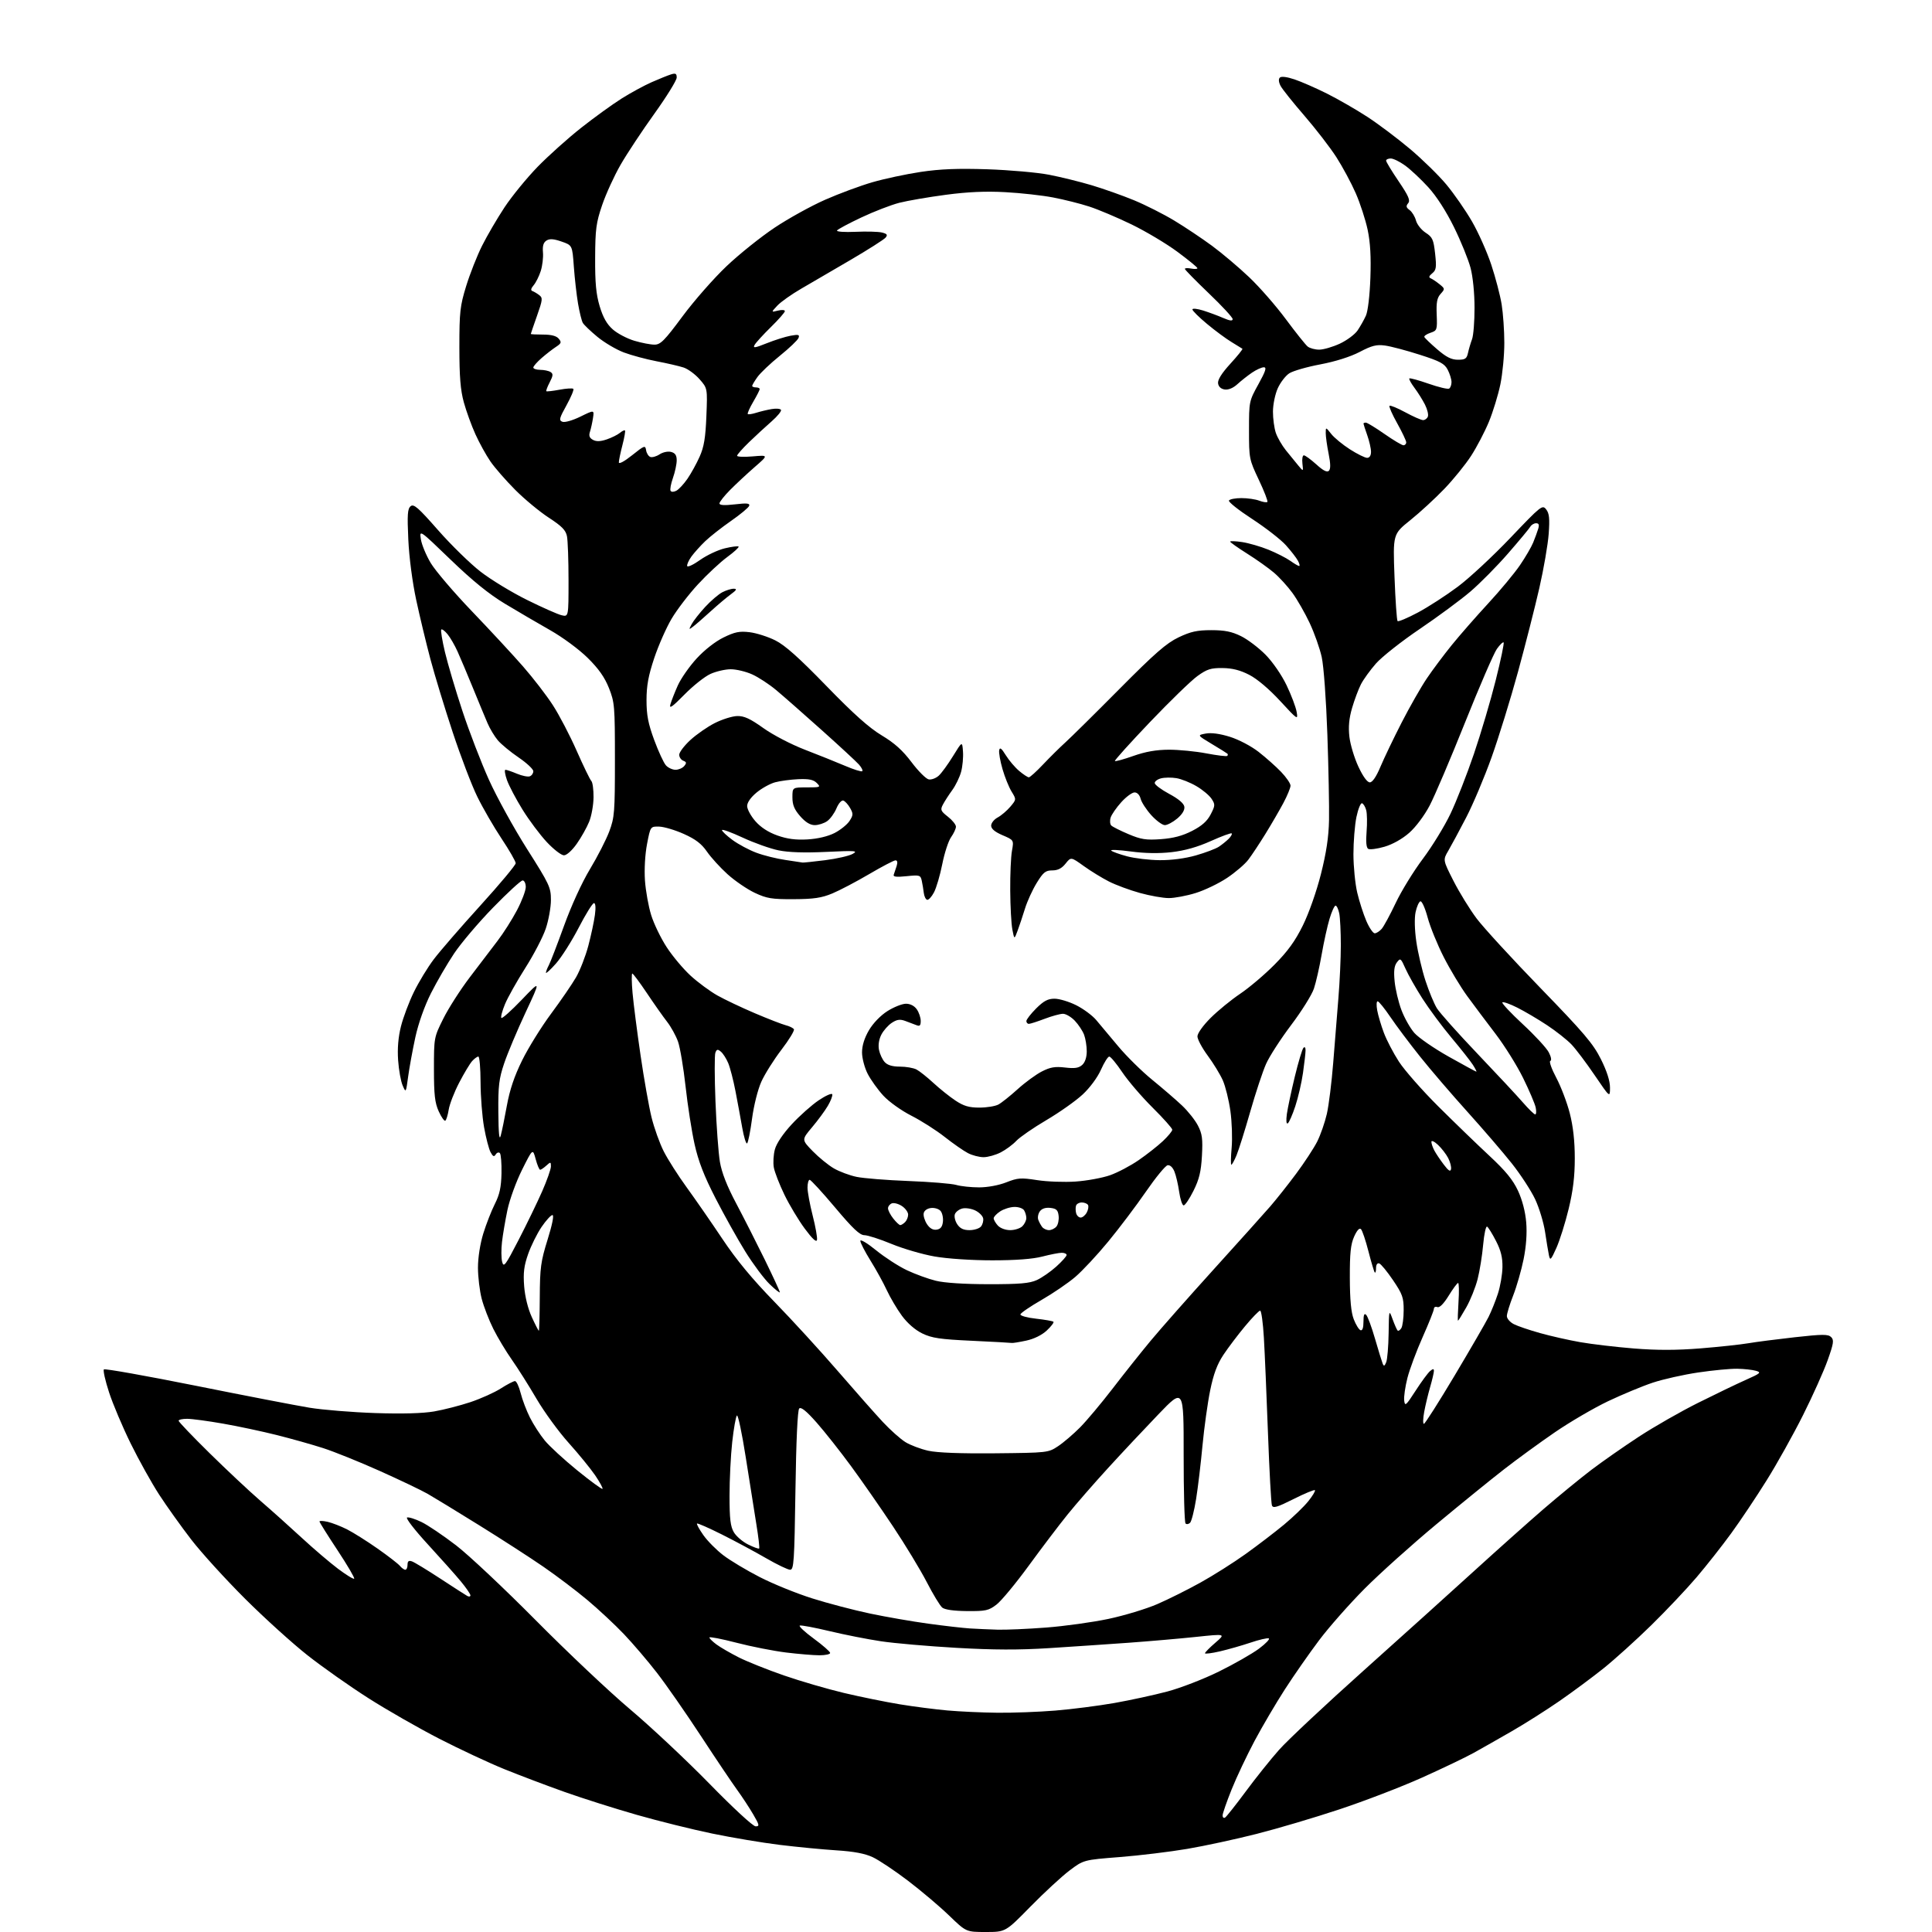 <?xml version="1.0" encoding="UTF-8" standalone="no"?>
<svg 
  version="1.1" 
  xmlns="http://www.w3.org/2000/svg" 
  xmlns:xlink="http://www.w3.org/1999/xlink" 
  xmlns:svg="http://www.w3.org/2000/svg"
  xmlns:rdf="http://www.w3.org/1999/02/22-rdf-syntax-ns#"
  xmlns:cc="http://creativecommons.org/ns#"
  xmlns:dc="http://purl.org/dc/elements/1.1/"
  viewBox="0 0 768 768"
  width="768"
  height="768"
>
<style>svg {background-color: white; }</style>"
<path stroke="none" fill="black" fill-rule="evenodd" d="M391.89,768.00C384.06,768.00 384.06,768.00 377.28,761.45C373.55,757.85 366.21,751.64 360.96,747.64C355.72,743.65 349.42,739.44 346.96,738.28C343.83,736.81 339.52,735.99 332.50,735.54C327.00,735.19 316.88,734.21 310.00,733.37C303.12,732.53 291.05,730.51 283.17,728.88C275.28,727.25 261.78,723.90 253.17,721.44C244.55,718.98 231.65,714.89 224.50,712.35C217.35,709.81 206.55,705.72 200.50,703.27C194.45,700.82 182.79,695.37 174.59,691.16C166.40,686.95 153.69,679.68 146.37,675.00C139.04,670.33 128.20,662.69 122.28,658.03C116.35,653.37 105.16,643.24 97.42,635.53C89.68,627.81 80.05,617.23 76.02,612.00C71.99,606.77 66.25,598.73 63.25,594.11C60.26,589.50 55.18,580.37 51.96,573.83C48.74,567.29 44.87,558.14 43.36,553.50C41.84,548.86 40.92,544.75 41.30,544.36C41.68,543.98 58.09,546.90 77.75,550.84C97.41,554.79 117.78,558.72 123.00,559.58C128.22,560.44 139.96,561.40 149.07,561.71C159.94,562.07 168.03,561.85 172.57,561.07C176.38,560.41 182.88,558.74 187.00,557.37C191.12,555.99 196.56,553.55 199.09,551.93C201.61,550.32 204.14,549.00 204.72,549.00C205.29,549.00 206.30,551.14 206.96,553.75C207.61,556.36 209.28,560.75 210.66,563.50C212.04,566.25 214.69,570.35 216.55,572.62C218.41,574.89 224.23,580.24 229.49,584.52C234.75,588.79 239.25,592.08 239.50,591.84C239.74,591.59 238.42,589.16 236.57,586.44C234.71,583.73 229.97,577.92 226.04,573.55C222.10,569.17 216.36,561.30 213.28,556.05C210.21,550.80 205.79,543.80 203.46,540.50C201.14,537.20 197.83,531.69 196.11,528.26C194.39,524.82 192.31,519.44 191.49,516.30C190.67,513.15 190.00,507.57 190.00,503.90C190.00,499.92 190.86,494.43 192.11,490.36C193.28,486.58 195.35,481.29 196.71,478.59C198.61,474.84 199.23,471.95 199.35,466.42C199.43,462.43 199.14,458.81 198.70,458.36C198.25,457.92 197.51,458.17 197.05,458.91C196.40,459.97 195.94,459.76 195.00,458.00C194.33,456.75 193.18,452.31 192.43,448.12C191.68,443.93 191.05,435.89 191.03,430.25C191.02,424.61 190.62,420.00 190.15,420.00C189.69,420.00 188.58,420.81 187.69,421.79C186.80,422.77 184.48,426.63 182.54,430.36C180.59,434.09 178.72,438.92 178.37,441.09C178.02,443.27 177.41,445.25 177.01,445.49C176.61,445.74 175.43,444.06 174.39,441.76C172.86,438.37 172.50,435.18 172.50,424.99C172.50,412.48 172.52,412.36 176.21,404.95C178.24,400.85 182.98,393.45 186.74,388.50C190.50,383.55 195.47,377.02 197.78,374.00C200.10,370.98 203.57,365.51 205.50,361.85C207.42,358.20 209.00,354.04 209.00,352.60C209.00,351.17 208.44,350.00 207.75,349.99C207.06,349.99 201.78,354.84 196.00,360.78C190.22,366.71 183.25,374.93 180.51,379.03C177.76,383.14 173.62,390.26 171.30,394.86C168.74,399.96 166.31,406.80 165.10,412.36C164.01,417.39 162.72,424.43 162.24,428.00C161.37,434.45 161.35,434.48 160.06,431.50C159.34,429.85 158.53,425.34 158.26,421.48C157.93,416.80 158.31,412.30 159.39,407.98C160.29,404.42 162.60,398.27 164.53,394.33C166.46,390.38 170.01,384.53 172.44,381.33C174.86,378.12 183.18,368.52 190.92,360.00C198.66,351.48 204.99,343.89 205.00,343.15C205.00,342.41 202.47,338.01 199.38,333.37C196.29,328.72 191.95,321.23 189.74,316.71C187.52,312.20 183.11,300.62 179.93,291.00C176.75,281.38 172.77,268.32 171.09,262.00C169.41,255.68 166.87,245.10 165.45,238.50C163.93,231.43 162.64,221.56 162.31,214.48C161.85,204.59 162.01,202.24 163.23,201.23C164.47,200.20 166.24,201.74 174.13,210.73C179.32,216.64 186.92,224.07 191.03,227.25C195.14,230.43 203.45,235.49 209.50,238.48C215.55,241.48 221.74,244.22 223.25,244.57C226.00,245.22 226.00,245.22 226.00,230.73C226.00,222.77 225.72,214.86 225.38,213.17C224.90,210.75 223.34,209.16 218.16,205.79C214.53,203.43 208.53,198.46 204.83,194.75C201.13,191.04 196.68,185.95 194.96,183.44C193.23,180.93 190.54,176.06 188.99,172.63C187.43,169.19 185.36,163.49 184.38,159.94C183.04,155.06 182.61,149.74 182.61,138.00C182.61,123.99 182.87,121.66 185.31,113.71C186.80,108.88 189.63,101.68 191.62,97.71C193.60,93.75 197.62,86.86 200.56,82.41C203.50,77.97 209.42,70.73 213.70,66.32C217.99,61.92 225.78,54.94 231.00,50.82C236.22,46.70 243.46,41.47 247.07,39.19C250.68,36.91 256.08,33.98 259.07,32.66C262.06,31.35 265.51,29.95 266.75,29.57C268.56,29.00 269.00,29.25 269.00,30.84C269.00,31.92 265.02,38.37 260.15,45.16C255.28,51.94 249.22,61.10 246.69,65.50C244.16,69.90 240.87,77.10 239.37,81.50C236.97,88.54 236.63,91.07 236.58,102.50C236.53,112.47 236.95,116.96 238.39,121.77C239.73,126.22 241.24,128.88 243.62,130.97C245.46,132.59 249.31,134.61 252.17,135.46C255.02,136.31 258.62,137.00 260.17,137.00C262.58,137.00 264.14,135.42 271.31,125.75C275.90,119.56 283.78,110.59 288.81,105.82C293.85,101.04 302.46,94.14 307.96,90.48C313.45,86.82 322.48,81.83 328.01,79.40C333.55,76.96 342.00,73.83 346.79,72.44C351.58,71.05 360.23,69.21 366.00,68.34C373.74,67.18 380.71,66.91 392.50,67.29C401.30,67.59 412.32,68.56 417.00,69.46C421.68,70.37 429.32,72.25 434.00,73.65C438.68,75.05 446.23,77.72 450.78,79.60C455.33,81.48 462.53,85.11 466.78,87.68C471.03,90.24 477.77,94.75 481.77,97.69C485.77,100.64 492.43,106.26 496.57,110.20C500.71,114.13 507.29,121.66 511.18,126.93C515.08,132.19 518.97,137.06 519.82,137.75C520.68,138.44 522.76,139.00 524.44,138.99C526.12,138.98 529.79,137.91 532.60,136.61C535.40,135.30 538.58,132.94 539.65,131.37C540.72,129.79 542.21,127.15 542.96,125.50C543.76,123.74 544.49,117.56 544.75,110.50C545.05,102.10 544.72,96.35 543.66,91.33C542.82,87.38 540.70,80.86 538.94,76.83C537.18,72.80 533.71,66.35 531.24,62.50C528.77,58.65 523.04,51.23 518.52,46.00C513.99,40.77 509.73,35.44 509.05,34.14C508.29,32.68 508.17,31.43 508.75,30.85C509.33,30.27 511.55,30.54 514.59,31.56C517.29,32.47 523.10,35.01 527.50,37.21C531.90,39.41 539.10,43.56 543.50,46.42C547.90,49.29 555.55,55.04 560.50,59.21C565.45,63.38 571.98,69.77 575.00,73.41C578.02,77.05 582.58,83.61 585.11,87.99C587.65,92.37 591.11,100.12 592.80,105.22C594.50,110.33 596.35,117.42 596.93,121.00C597.51,124.58 597.99,131.46 597.99,136.29C598.00,141.13 597.29,148.55 596.42,152.79C595.54,157.03 593.48,163.75 591.84,167.72C590.19,171.69 587.02,177.76 584.79,181.20C582.57,184.64 577.77,190.56 574.13,194.35C570.48,198.15 564.39,203.75 560.60,206.79C553.70,212.33 553.70,212.33 554.34,229.32C554.69,238.67 555.24,246.58 555.56,246.89C555.88,247.21 559.51,245.68 563.63,243.49C567.75,241.29 574.88,236.68 579.49,233.23C584.10,229.79 593.54,221.01 600.47,213.73C612.62,200.98 613.13,200.57 614.63,202.50C615.86,204.08 616.07,206.12 615.63,212.21C615.32,216.45 613.65,226.13 611.92,233.71C610.19,241.30 606.37,256.30 603.43,267.06C600.49,277.81 595.76,293.11 592.92,301.06C590.08,309.00 585.53,319.77 582.81,325.00C580.10,330.23 576.90,336.16 575.72,338.18C573.56,341.86 573.56,341.86 577.79,350.18C580.12,354.76 584.26,361.49 587.00,365.14C589.75,368.78 601.16,381.22 612.36,392.76C629.62,410.55 633.29,414.86 636.37,421.01C638.75,425.78 640.00,429.66 640.00,432.32C640.00,436.37 640.00,436.37 633.92,427.44C630.58,422.52 626.42,417.00 624.67,415.17C622.93,413.35 618.58,409.91 615.00,407.54C611.42,405.17 606.09,402.03 603.15,400.55C600.21,399.07 597.53,398.13 597.21,398.46C596.88,398.78 600.54,402.69 605.34,407.14C610.14,411.58 614.78,416.61 615.66,418.32C616.61,420.14 616.86,421.55 616.27,421.74C615.72,421.93 616.79,424.94 618.65,428.44C620.51,431.95 622.93,438.30 624.02,442.57C625.35,447.79 626.00,453.62 626.00,460.41C626.00,467.68 625.32,473.31 623.56,480.57C622.22,486.11 620.02,493.09 618.69,496.07C616.51,500.92 616.20,501.23 615.73,499.00C615.44,497.62 614.75,493.46 614.19,489.73C613.63,486.01 611.86,480.16 610.25,476.73C608.64,473.31 604.47,466.90 600.98,462.50C597.49,458.10 589.56,448.88 583.36,442.00C577.15,435.12 568.66,425.23 564.49,420.00C560.31,414.77 555.01,407.70 552.70,404.28C550.39,400.86 548.11,398.05 547.64,398.03C547.16,398.01 547.09,399.65 547.47,401.67C547.84,403.68 549.03,407.69 550.11,410.56C551.19,413.44 553.88,418.60 556.09,422.02C558.31,425.45 565.38,433.48 571.81,439.88C578.24,446.27 587.37,455.10 592.11,459.50C598.50,465.45 601.40,468.99 603.42,473.32C605.12,476.98 606.34,481.65 606.69,485.88C607.06,490.26 606.69,495.41 605.65,500.58C604.76,504.96 602.90,511.43 601.52,514.96C600.13,518.49 599.00,522.18 599.00,523.16C599.00,524.15 600.24,525.58 601.75,526.36C603.26,527.14 607.96,528.74 612.20,529.92C616.43,531.11 623.62,532.73 628.18,533.53C632.73,534.33 642.32,535.46 649.48,536.04C658.71,536.78 666.42,536.77 676.00,536.00C683.42,535.40 691.98,534.48 695.00,533.96C698.02,533.44 706.35,532.37 713.50,531.57C724.51,530.35 726.71,530.34 727.90,531.50C729.10,532.68 728.91,534.00 726.53,540.69C725.01,544.98 720.61,554.80 716.75,562.50C712.90,570.20 706.37,581.90 702.24,588.50C698.12,595.10 691.80,604.55 688.19,609.50C684.59,614.45 678.39,622.33 674.41,627.00C670.43,631.67 662.30,640.28 656.34,646.11C650.38,651.95 641.88,659.62 637.46,663.17C633.04,666.71 625.16,672.55 619.96,676.15C614.76,679.75 606.23,685.16 601.00,688.17C595.77,691.18 588.90,695.09 585.73,696.84C582.56,698.60 573.33,703.01 565.23,706.65C557.13,710.29 542.40,715.95 532.50,719.23C522.60,722.52 507.75,726.92 499.50,729.01C491.25,731.11 478.88,733.78 472.00,734.95C465.12,736.12 453.03,737.59 445.12,738.21C430.74,739.34 430.74,739.34 425.12,743.58C422.03,745.92 415.05,752.37 409.61,757.91C399.72,768.00 399.72,768.00 391.89,768.00zM300.37,726.00C302.00,726.00 301.89,725.49 299.42,721.25C297.90,718.64 295.02,714.25 293.02,711.50C291.02,708.75 284.51,699.08 278.57,690.00C272.62,680.92 264.79,669.67 261.17,665.00C257.56,660.33 251.65,653.41 248.05,649.62C244.45,645.84 237.90,639.73 233.50,636.04C229.10,632.35 221.22,626.39 216.00,622.80C210.78,619.20 199.30,611.79 190.50,606.33C181.70,600.86 172.47,595.24 170.00,593.82C167.53,592.40 158.97,588.32 151.00,584.74C143.03,581.17 132.90,577.08 128.50,575.66C124.10,574.24 115.78,571.90 110.00,570.45C104.22,569.00 94.61,566.95 88.63,565.91C82.65,564.86 76.24,564.00 74.38,564.00C72.52,564.00 71.00,564.34 71.00,564.77C71.00,565.19 76.51,570.96 83.25,577.59C89.99,584.23 99.10,592.77 103.50,596.58C107.90,600.38 115.33,607.03 120.00,611.35C124.67,615.67 131.15,621.19 134.39,623.63C137.63,626.06 140.51,627.83 140.79,627.55C141.07,627.27 138.08,622.17 134.15,616.22C130.22,610.28 127.00,605.14 127.00,604.81C127.00,604.48 128.46,604.54 130.25,604.95C132.04,605.36 135.53,606.72 138.00,607.97C140.47,609.23 145.92,612.66 150.09,615.59C154.27,618.52 158.26,621.61 158.97,622.46C159.67,623.31 160.64,624.00 161.12,624.00C161.61,624.00 162.00,623.11 162.00,622.03C162.00,620.59 162.47,620.23 163.75,620.67C164.71,621.00 169.78,624.08 175.00,627.50C180.22,630.92 185.06,634.04 185.75,634.42C186.44,634.80 187.00,634.69 187.00,634.18C187.00,633.66 185.31,631.19 183.25,628.70C181.19,626.20 175.25,619.54 170.06,613.89C164.87,608.25 161.16,603.45 161.82,603.23C162.48,603.01 165.06,603.82 167.55,605.03C170.05,606.23 176.23,610.41 181.30,614.30C186.36,618.19 200.62,631.61 213.00,644.11C225.38,656.62 242.25,672.54 250.50,679.50C258.75,686.46 272.94,699.77 282.03,709.07C291.43,718.70 299.34,726.00 300.37,726.00zM486.99,722.51C487.53,722.17 491.21,717.53 495.16,712.20C499.10,706.86 505.07,699.40 508.42,695.62C511.76,691.83 526.88,677.66 542.00,664.13C557.12,650.59 576.92,632.75 586.00,624.48C595.08,616.21 607.45,605.17 613.50,599.94C619.55,594.72 628.11,587.71 632.52,584.35C636.93,581.00 645.48,575.03 651.52,571.08C657.56,567.13 668.12,561.09 675.00,557.66C681.88,554.22 690.42,550.11 694.00,548.52C699.89,545.90 700.26,545.56 698.00,544.91C696.62,544.52 693.31,544.15 690.63,544.10C687.95,544.04 680.97,544.71 675.13,545.57C669.28,546.43 661.12,548.26 657.00,549.63C652.88,551.00 644.87,554.33 639.20,557.02C633.54,559.72 624.01,565.29 618.02,569.40C612.03,573.51 602.94,580.13 597.82,584.12C592.69,588.10 580.62,597.90 571.00,605.90C561.38,613.89 548.54,625.42 542.47,631.51C536.41,637.61 528.25,646.85 524.35,652.05C520.44,657.25 514.34,666.00 510.79,671.50C507.24,677.00 501.81,686.23 498.73,692.00C495.66,697.77 491.53,706.49 489.57,711.38C487.61,716.26 486.00,720.90 486.00,721.68C486.00,722.47 486.45,722.84 486.99,722.51zM396.50,680.84C402.55,680.91 412.90,680.52 419.50,679.98C426.10,679.44 436.68,678.08 443.00,676.97C449.32,675.85 458.77,673.80 464.00,672.41C469.23,671.03 478.45,667.46 484.50,664.48C490.55,661.50 497.74,657.40 500.48,655.36C503.21,653.32 504.95,651.48 504.34,651.28C503.72,651.07 500.46,651.83 497.10,652.97C493.73,654.10 488.29,655.66 484.99,656.43C481.70,657.19 479.00,657.54 479.00,657.19C479.00,656.84 480.86,654.95 483.13,653.00C487.26,649.44 487.26,649.44 475.38,650.70C468.85,651.39 456.75,652.43 448.50,653.03C440.25,653.62 426.07,654.58 417.00,655.16C404.99,655.92 394.97,655.89 380.16,655.04C368.98,654.40 355.50,653.23 350.21,652.43C344.91,651.64 335.73,649.83 329.80,648.41C323.87,646.99 318.54,645.99 317.95,646.18C317.37,646.38 319.84,648.70 323.45,651.35C327.05,653.99 330.00,656.57 330.00,657.08C330.00,657.59 328.09,658.00 325.75,658.00C323.41,658.00 317.45,657.50 312.50,656.90C307.55,656.29 298.66,654.55 292.75,653.01C286.84,651.48 282.00,650.54 282.00,650.93C282.00,651.31 283.26,652.56 284.81,653.70C286.36,654.85 290.36,657.16 293.70,658.85C297.04,660.53 305.11,663.76 311.64,666.02C318.16,668.28 328.90,671.41 335.50,672.98C342.10,674.54 352.08,676.57 357.68,677.49C363.28,678.41 371.83,679.51 376.68,679.94C381.53,680.37 390.45,680.78 396.50,680.84zM396.50,647.82C399.80,647.92 408.50,647.54 415.84,646.98C423.18,646.42 434.33,644.87 440.62,643.54C446.90,642.21 455.62,639.57 459.99,637.68C464.35,635.80 472.10,631.93 477.21,629.09C482.32,626.26 490.41,621.14 495.18,617.72C499.95,614.30 506.79,609.07 510.38,606.10C513.97,603.13 518.32,598.94 520.05,596.78C521.78,594.63 522.98,592.64 522.70,592.37C522.43,592.10 518.60,593.69 514.20,595.90C507.67,599.18 506.08,599.65 505.61,598.43C505.30,597.61 504.59,584.69 504.04,569.72C503.49,554.75 502.76,537.66 502.41,531.75C502.07,525.84 501.40,521.00 500.93,521.00C500.46,521.00 497.75,523.79 494.92,527.20C492.08,530.60 488.22,535.72 486.33,538.56C483.84,542.31 482.40,546.19 481.06,552.71C480.05,557.66 478.68,567.51 478.01,574.60C477.35,581.70 476.21,591.27 475.47,595.89C474.73,600.50 473.65,604.75 473.08,605.32C472.50,605.90 471.69,606.02 471.27,605.60C470.84,605.18 470.51,592.89 470.52,578.29C470.54,551.75 470.54,551.75 460.52,562.18C455.01,567.91 445.99,577.53 440.49,583.55C434.98,589.57 427.74,597.88 424.41,602.00C421.07,606.12 414.12,615.29 408.96,622.36C403.80,629.43 398.02,636.41 396.11,637.86C392.99,640.24 391.83,640.49 384.39,640.43C379.11,640.38 375.56,639.88 374.54,639.03C373.66,638.30 370.89,633.74 368.39,628.89C365.88,624.04 359.86,614.09 354.99,606.79C350.13,599.48 342.62,588.69 338.31,582.82C334.00,576.94 327.83,569.14 324.61,565.49C320.54,560.89 318.42,559.18 317.70,559.90C317.05,560.55 316.49,572.57 316.20,592.47C315.78,620.83 315.57,624.00 314.09,624.00C313.19,624.00 308.86,621.92 304.48,619.38C300.09,616.84 292.23,612.62 287.00,610.00C281.77,607.38 277.31,605.42 277.07,605.63C276.83,605.85 277.98,607.93 279.61,610.25C281.24,612.57 284.81,616.17 287.54,618.25C290.27,620.33 296.77,624.23 302.00,626.91C307.23,629.60 316.63,633.42 322.89,635.39C329.16,637.37 339.51,640.08 345.89,641.42C352.28,642.76 362.68,644.57 369.00,645.43C375.32,646.30 382.75,647.15 385.50,647.33C388.25,647.50 393.20,647.72 396.50,647.82zM301.78,615.55C302.00,615.34 301.49,610.96 300.65,605.83C299.82,600.70 297.92,588.71 296.43,579.19C294.94,569.67 293.37,562.24 292.93,562.69C292.50,563.14 291.66,567.87 291.07,573.21C290.48,578.55 290.00,588.16 290.00,594.56C290.00,603.76 290.36,606.80 291.72,609.10C292.66,610.70 295.22,612.89 297.41,613.97C299.60,615.06 301.57,615.77 301.78,615.55zM395.58,577.71C416.44,577.50 416.69,577.47 420.58,574.90C422.74,573.47 426.69,570.09 429.36,567.40C432.02,564.70 437.83,557.77 442.27,552.00C446.70,546.23 453.50,537.67 457.38,533.00C461.26,528.33 472.55,515.54 482.47,504.59C492.39,493.64 502.49,482.39 504.92,479.59C507.35,476.79 512.00,470.92 515.25,466.55C518.51,462.17 522.26,456.44 523.60,453.81C524.93,451.17 526.66,446.20 527.45,442.76C528.23,439.32 529.36,430.20 529.97,422.50C530.57,414.80 531.50,403.25 532.03,396.83C532.56,390.41 533.00,380.90 533.00,375.70C533.00,370.50 532.72,364.84 532.38,363.12C532.03,361.41 531.37,360.00 530.91,360.00C530.45,360.00 529.37,362.36 528.51,365.25C527.64,368.14 526.23,374.55 525.37,379.50C524.51,384.45 523.13,390.52 522.30,393.00C521.47,395.47 517.39,402.00 513.23,407.50C509.08,413.00 504.60,419.94 503.28,422.92C501.95,425.91 499.12,434.46 496.98,441.94C494.84,449.42 492.39,457.21 491.53,459.27C490.68,461.32 489.75,463.00 489.48,463.00C489.21,463.00 489.26,459.96 489.60,456.25C489.93,452.54 489.71,445.96 489.10,441.63C488.49,437.30 487.13,431.82 486.09,429.46C485.04,427.10 482.34,422.67 480.09,419.63C477.84,416.58 476.00,413.14 476.00,411.98C476.00,410.77 478.23,407.64 481.25,404.63C484.14,401.75 489.43,397.43 493.00,395.03C496.57,392.63 502.71,387.43 506.63,383.47C511.90,378.16 514.85,374.08 517.90,367.89C520.28,363.08 523.34,354.38 525.08,347.50C527.24,338.95 528.17,332.77 528.31,326.00C528.41,320.77 528.12,305.48 527.65,292.00C527.16,277.98 526.20,264.80 525.40,261.18C524.63,257.71 522.48,251.63 520.62,247.68C518.77,243.73 515.69,238.36 513.79,235.74C511.89,233.12 508.57,229.48 506.42,227.65C504.26,225.81 499.46,222.40 495.75,220.07C492.04,217.73 489.00,215.58 489.00,215.30C489.00,215.01 491.14,215.09 493.75,215.48C496.36,215.87 501.08,217.24 504.24,218.52C507.40,219.81 511.30,221.79 512.90,222.93C514.50,224.07 516.09,225.00 516.44,225.00C516.79,225.00 516.57,224.06 515.95,222.91C515.34,221.76 513.18,218.98 511.17,216.74C509.15,214.49 503.10,209.79 497.72,206.28C492.34,202.78 488.20,199.49 488.53,198.96C488.85,198.43 491.09,198.00 493.49,198.00C495.90,198.00 499.09,198.46 500.57,199.03C502.06,199.59 503.51,199.82 503.80,199.53C504.09,199.25 502.56,195.30 500.41,190.76C496.57,182.64 496.50,182.30 496.50,171.00C496.50,159.59 496.53,159.44 500.23,152.75C503.12,147.51 503.61,146.00 502.39,146.00C501.52,146.00 499.39,146.97 497.65,148.16C495.92,149.35 493.31,151.41 491.86,152.74C490.23,154.24 488.31,155.04 486.86,154.83C485.36,154.62 484.39,153.73 484.20,152.39C484.00,150.98 485.63,148.38 489.08,144.60C491.93,141.48 494.09,138.80 493.88,138.64C493.67,138.48 491.73,137.28 489.57,135.98C487.41,134.68 483.02,131.44 479.82,128.77C476.62,126.11 474.00,123.52 474.00,123.01C474.00,122.51 475.91,122.70 478.25,123.43C480.59,124.17 484.19,125.50 486.25,126.40C488.90,127.55 490.00,127.68 490.00,126.84C490.00,126.19 485.73,121.57 480.50,116.58C475.28,111.58 471.00,107.22 471.00,106.89C471.00,106.55 472.12,106.49 473.50,106.76C474.88,107.02 476.00,106.95 476.00,106.61C476.00,106.27 472.42,103.34 468.05,100.10C463.68,96.86 455.46,91.96 449.80,89.21C444.13,86.46 436.57,83.27 432.99,82.11C429.40,80.94 422.95,79.32 418.64,78.50C414.34,77.67 405.79,76.72 399.66,76.39C391.83,75.96 384.76,76.27 376.00,77.43C369.12,78.34 360.80,79.77 357.50,80.61C354.20,81.46 347.40,84.08 342.39,86.45C337.38,88.81 333.03,91.14 332.73,91.62C332.43,92.12 335.68,92.35 340.10,92.15C344.46,91.95 349.18,92.08 350.60,92.43C352.65,92.95 352.94,93.36 352.03,94.46C351.41,95.21 345.18,99.18 338.20,103.27C331.21,107.36 322.35,112.53 318.50,114.76C314.65,116.99 310.38,120.01 309.00,121.49C306.50,124.16 306.50,124.16 309.25,123.47C310.76,123.09 312.00,123.18 312.00,123.68C312.00,124.17 309.49,127.03 306.43,130.03C303.36,133.04 300.45,136.23 299.96,137.12C299.22,138.46 300.07,138.34 304.78,136.45C307.93,135.19 312.19,133.84 314.26,133.46C317.44,132.88 317.93,133.02 317.42,134.35C317.09,135.22 313.75,138.40 310.00,141.43C306.24,144.46 302.24,148.26 301.09,149.88C299.94,151.49 299.00,153.08 299.00,153.40C299.00,153.73 299.68,154.00 300.50,154.00C301.32,154.00 302.00,154.30 302.00,154.66C302.00,155.03 300.84,157.31 299.41,159.74C297.99,162.17 297.02,164.35 297.25,164.58C297.48,164.82 298.99,164.60 300.59,164.09C302.19,163.58 304.95,162.92 306.71,162.62C308.48,162.31 310.16,162.45 310.45,162.92C310.74,163.40 309.07,165.45 306.74,167.49C304.41,169.53 300.36,173.26 297.75,175.78C295.14,178.31 293.00,180.73 293.00,181.17C293.00,181.61 295.81,181.72 299.25,181.42C305.50,180.88 305.50,180.88 300.00,185.66C296.98,188.30 292.59,192.38 290.25,194.74C287.91,197.10 286.00,199.52 286.00,200.12C286.00,200.85 287.96,200.97 292.12,200.49C296.92,199.93 298.15,200.05 297.81,201.07C297.57,201.78 294.33,204.48 290.60,207.07C286.88,209.66 282.25,213.29 280.33,215.14C278.40,216.99 275.93,219.74 274.83,221.26C273.74,222.79 272.99,224.47 273.17,225.02C273.35,225.56 275.66,224.47 278.30,222.59C280.95,220.71 285.36,218.63 288.11,217.97C290.86,217.31 293.33,217.00 293.60,217.27C293.87,217.54 291.84,219.41 289.09,221.43C286.34,223.45 281.11,228.32 277.47,232.26C273.83,236.19 269.10,242.36 266.97,245.96C264.84,249.55 261.73,256.62 260.05,261.65C257.73,268.61 257.00,272.60 257.00,278.33C257.00,284.26 257.65,287.63 260.06,294.17C261.75,298.74 263.84,303.28 264.72,304.24C265.59,305.21 267.31,306.00 268.53,306.00C269.75,306.00 271.31,305.33 271.99,304.51C272.99,303.31 272.92,302.91 271.61,302.40C270.73,302.06 270.00,300.99 270.00,300.02C270.00,299.05 271.98,296.43 274.41,294.19C276.84,291.95 281.21,288.91 284.14,287.43C287.07,285.95 291.07,284.69 293.04,284.64C295.79,284.57 298.16,285.65 303.44,289.42C307.26,292.15 314.49,295.91 319.88,297.99C325.17,300.03 332.36,302.91 335.86,304.40C339.36,305.90 342.47,306.87 342.77,306.56C343.07,306.26 342.46,305.05 341.41,303.88C340.36,302.70 333.65,296.50 326.50,290.10C319.35,283.70 311.25,276.58 308.50,274.29C305.75,271.99 301.48,269.20 299.00,268.08C296.52,266.96 292.70,266.04 290.50,266.04C288.30,266.04 284.65,266.88 282.40,267.91C280.14,268.93 275.48,272.63 272.04,276.14C267.22,281.04 265.94,281.93 266.49,280.00C266.88,278.62 268.20,275.25 269.43,272.50C270.66,269.75 274.02,264.93 276.90,261.79C280.01,258.39 284.33,255.01 287.60,253.41C292.10,251.21 293.94,250.83 297.96,251.31C300.65,251.63 305.24,253.09 308.17,254.55C312.06,256.49 317.56,261.40 328.50,272.67C339.27,283.77 345.47,289.31 350.50,292.33C355.60,295.39 358.83,298.30 362.38,303.02C365.06,306.58 368.14,309.65 369.21,309.83C370.29,310.01 372.06,309.35 373.16,308.35C374.26,307.36 376.81,303.86 378.83,300.58C382.50,294.61 382.50,294.61 382.80,298.75C382.97,301.02 382.64,304.64 382.06,306.79C381.48,308.94 379.89,312.23 378.52,314.10C377.16,315.97 375.50,318.55 374.83,319.82C373.73,321.91 373.93,322.40 376.81,324.65C378.56,326.02 380.00,327.81 380.00,328.61C380.00,329.42 379.13,331.30 378.07,332.79C377.01,334.28 375.44,339.10 374.57,343.50C373.70,347.90 372.21,352.97 371.26,354.76C370.31,356.55 369.08,357.86 368.52,357.68C367.96,357.49 367.37,356.25 367.22,354.92C367.07,353.59 366.70,351.43 366.42,350.12C365.92,347.86 365.59,347.76 360.36,348.30C356.32,348.72 354.95,348.55 355.28,347.69C355.53,347.03 356.04,345.49 356.43,344.25C356.88,342.80 356.72,342.00 355.97,342.00C355.33,342.00 350.61,344.47 345.49,347.48C340.37,350.49 333.78,353.95 330.84,355.17C326.58,356.94 323.48,357.40 315.50,357.44C306.76,357.48 304.81,357.16 300.00,354.90C296.98,353.47 292.12,350.15 289.21,347.52C286.30,344.89 282.62,340.85 281.03,338.54C278.88,335.42 276.51,333.60 271.84,331.51C268.39,329.96 263.98,328.65 262.06,328.59C258.56,328.50 258.56,328.50 257.21,335.50C256.42,339.63 256.08,345.57 256.38,350.00C256.67,354.12 257.78,360.33 258.86,363.79C259.93,367.24 262.71,372.99 265.04,376.55C267.36,380.12 271.65,385.22 274.57,387.89C277.49,390.56 282.27,394.08 285.19,395.72C288.11,397.36 294.83,400.55 300.12,402.80C305.41,405.05 310.93,407.19 312.38,407.56C313.83,407.92 315.28,408.64 315.59,409.14C315.90,409.65 313.67,413.32 310.64,417.28C307.60,421.25 304.00,426.98 302.64,430.00C301.23,433.14 299.64,439.48 298.94,444.78C298.26,449.89 297.37,454.27 296.97,454.52C296.56,454.77 295.69,451.95 295.04,448.24C294.39,444.53 293.18,437.98 292.35,433.68C291.52,429.38 290.23,424.39 289.48,422.60C288.73,420.81 287.42,418.76 286.57,418.06C285.29,416.99 284.91,417.06 284.37,418.47C284.01,419.40 284.03,428.12 284.41,437.83C284.79,447.55 285.58,458.35 286.17,461.84C286.89,466.13 288.98,471.47 292.63,478.34C295.59,483.93 300.71,494.01 304.01,500.74C307.30,507.47 310.00,513.30 310.00,513.69C310.00,514.08 308.17,512.63 305.92,510.45C303.68,508.28 299.34,502.46 296.27,497.51C293.20,492.57 287.88,483.04 284.44,476.34C279.86,467.43 277.62,461.64 276.10,454.82C274.96,449.70 273.35,439.39 272.53,431.91C271.70,424.44 270.35,416.41 269.53,414.07C268.70,411.73 266.74,408.17 265.17,406.16C263.60,404.15 259.98,399.01 257.13,394.75C254.27,390.49 251.67,387.00 251.35,387.00C251.03,387.00 251.07,390.49 251.45,394.75C251.83,399.01 253.26,410.15 254.63,419.50C255.99,428.85 257.96,439.95 259.00,444.17C260.04,448.39 262.22,454.47 263.84,457.67C265.46,460.88 269.57,467.32 272.97,472.00C276.37,476.68 282.76,485.90 287.17,492.50C292.74,500.85 299.04,508.46 307.85,517.50C314.81,524.65 326.13,537.01 333.00,544.97C339.88,552.92 347.94,562.05 350.93,565.25C353.92,568.45 357.96,572.05 359.92,573.26C361.87,574.47 365.96,576.01 368.99,576.69C372.59,577.49 381.80,577.84 395.58,577.71zM566.02,566.00C566.45,566.00 571.95,557.34 578.27,546.75C584.58,536.16 590.64,525.70 591.73,523.50C592.83,521.30 594.50,517.14 595.44,514.26C596.38,511.38 597.20,506.66 597.25,503.76C597.32,499.89 596.65,497.13 594.69,493.32C593.23,490.47 591.64,487.90 591.15,487.60C590.67,487.30 589.96,490.53 589.58,494.77C589.21,499.02 588.21,505.20 587.37,508.50C586.52,511.80 584.49,516.86 582.84,519.75C581.20,522.64 579.73,525.00 579.58,525.00C579.42,525.00 579.52,521.62 579.78,517.50C580.05,513.38 579.97,510.00 579.62,510.00C579.27,510.00 577.58,512.28 575.87,515.06C573.89,518.27 572.25,519.93 571.38,519.59C570.62,519.30 570.00,519.60 570.00,520.27C570.00,520.93 567.99,525.98 565.54,531.48C563.08,536.99 560.35,544.32 559.47,547.77C558.59,551.23 558.01,555.25 558.19,556.71C558.47,559.14 558.87,558.80 562.72,552.84C565.04,549.24 567.63,545.73 568.47,545.03C569.64,544.05 570.00,544.04 570.00,544.97C570.00,545.64 569.33,548.51 568.51,551.35C567.69,554.18 566.62,558.64 566.14,561.25C565.65,563.86 565.60,566.00 566.02,566.00zM551.04,541.50C551.49,540.40 551.92,535.23 552.00,530.00C552.14,520.52 552.14,520.51 553.58,524.42C554.37,526.58 555.26,528.60 555.56,528.90C555.86,529.20 556.53,528.78 557.04,527.97C557.55,527.16 557.98,523.95 557.98,520.84C558.00,515.82 557.52,514.47 553.75,508.89C551.41,505.44 548.94,502.43 548.25,502.22C547.51,501.99 547.00,502.74 547.00,504.08C547.00,505.32 546.78,506.11 546.50,505.84C546.23,505.56 545.10,501.79 543.99,497.46C542.88,493.12 541.54,489.14 541.01,488.61C540.39,487.99 539.42,489.05 538.29,491.57C536.91,494.66 536.55,498.18 536.58,508.00C536.61,516.70 537.08,521.70 538.14,524.44C538.98,526.61 540.19,528.56 540.83,528.78C541.59,529.03 542.00,527.83 542.00,525.38C542.00,522.67 542.31,521.91 543.08,522.68C543.68,523.28 545.25,527.53 546.58,532.13C547.92,536.73 549.28,541.17 549.61,542.00C550.10,543.21 550.37,543.12 551.04,541.50zM402.20,533.84C401.82,533.76 394.68,533.37 386.35,532.98C373.70,532.39 370.46,531.92 366.63,530.07C363.79,528.69 360.73,526.03 358.52,523.03C356.57,520.38 353.87,515.80 352.50,512.85C351.14,509.91 348.22,504.61 346.01,501.07C343.81,497.53 342.00,494.02 342.00,493.27C342.00,492.52 344.79,494.18 348.25,497.00C351.69,499.80 357.20,503.37 360.50,504.93C363.80,506.49 368.98,508.38 372.00,509.12C375.42,509.97 383.35,510.48 393.00,510.49C405.30,510.50 409.25,510.16 412.14,508.85C414.14,507.94 417.63,505.52 419.89,503.48C422.15,501.44 424.00,499.37 424.00,498.88C424.00,498.40 423.12,498.00 422.05,498.00C420.98,498.00 417.51,498.68 414.34,499.50C410.53,500.49 403.78,501.00 394.42,501.00C386.22,501.00 376.58,500.36 371.51,499.47C366.70,498.63 358.99,496.38 354.37,494.47C349.75,492.56 344.90,491.00 343.59,491.00C341.78,491.00 338.97,488.35 331.96,480.00C326.87,473.95 322.32,469.00 321.85,469.00C321.38,469.00 321.00,470.39 321.00,472.08C321.00,473.78 321.92,478.78 323.05,483.20C324.18,487.62 324.95,491.97 324.77,492.87C324.54,493.97 322.96,492.52 319.91,488.41C317.43,485.06 313.78,478.98 311.81,474.91C309.84,470.83 307.95,465.98 307.61,464.11C307.27,462.25 307.46,459.00 308.03,456.89C308.67,454.52 311.26,450.68 314.75,446.90C317.88,443.52 322.70,439.23 325.47,437.37C328.23,435.51 330.65,434.45 330.84,435.01C331.02,435.57 330.23,437.65 329.06,439.62C327.90,441.59 325.08,445.42 322.79,448.13C318.64,453.06 318.64,453.06 323.07,457.61C325.51,460.11 329.30,463.20 331.50,464.47C333.70,465.74 337.75,467.25 340.50,467.82C343.25,468.40 352.53,469.14 361.13,469.47C369.72,469.80 378.27,470.50 380.12,471.03C381.97,471.57 386.06,472.00 389.21,472.00C392.57,472.00 397.02,471.18 400.01,470.00C404.57,468.20 405.82,468.11 412.29,469.12C416.26,469.74 423.15,469.99 427.61,469.68C432.07,469.37 438.20,468.24 441.24,467.18C444.28,466.11 449.41,463.41 452.63,461.18C455.86,458.96 460.19,455.55 462.25,453.62C464.31,451.68 466.00,449.64 466.00,449.08C466.00,448.52 462.47,444.56 458.16,440.28C453.85,436.00 448.44,429.69 446.13,426.25C443.82,422.81 441.49,420.00 440.95,420.00C440.41,420.00 438.92,422.36 437.64,425.25C436.28,428.31 433.24,432.42 430.36,435.09C427.64,437.62 421.16,442.19 415.96,445.26C410.76,448.32 405.38,452.04 404.00,453.51C402.62,454.99 399.83,457.05 397.79,458.10C395.75,459.14 392.69,460.00 390.99,460.00C389.29,460.00 386.50,459.28 384.79,458.39C383.08,457.51 378.91,454.61 375.52,451.94C372.14,449.28 366.17,445.48 362.25,443.49C358.28,441.47 353.38,437.97 351.14,435.54C348.94,433.15 346.14,429.24 344.91,426.85C343.68,424.44 342.68,420.66 342.67,418.37C342.67,415.66 343.61,412.63 345.42,409.54C347.07,406.73 350.02,403.67 352.78,401.92C355.32,400.32 358.63,399.00 360.14,399.00C361.84,399.00 363.48,399.84 364.44,401.22C365.30,402.44 366.00,404.52 366.00,405.83C366.00,407.70 365.63,408.06 364.25,407.50C363.29,407.11 361.30,406.36 359.82,405.83C357.77,405.08 356.54,405.25 354.52,406.58C353.08,407.52 351.20,409.64 350.35,411.29C349.39,413.15 349.04,415.43 349.41,417.32C349.75,419.00 350.76,421.19 351.67,422.18C352.78,423.42 354.73,424.00 357.72,424.00C360.15,424.00 363.11,424.51 364.32,425.14C365.52,425.77 368.55,428.18 371.05,430.49C373.56,432.81 377.50,435.96 379.82,437.50C383.09,439.67 385.21,440.29 389.31,440.29C392.22,440.29 395.62,439.74 396.87,439.07C398.12,438.40 401.57,435.65 404.54,432.96C407.51,430.27 411.84,427.10 414.16,425.92C417.50,424.21 419.42,423.89 423.39,424.36C427.23,424.81 428.81,424.57 430.20,423.32C431.33,422.30 432.00,420.28 432.00,417.91C432.00,415.83 431.52,412.86 430.94,411.32C430.35,409.77 428.69,407.26 427.25,405.75C425.81,404.24 423.70,403.00 422.56,403.00C421.43,403.00 418.13,403.90 415.24,405.00C412.35,406.10 409.53,407.00 408.99,407.00C408.45,407.00 408.00,406.50 408.00,405.88C408.00,405.27 409.75,403.02 411.88,400.88C414.88,397.89 416.55,397.00 419.19,397.00C421.07,397.00 424.93,398.16 427.76,399.57C430.59,400.98 434.17,403.61 435.71,405.42C437.24,407.23 441.20,411.95 444.50,415.91C447.80,419.87 453.88,425.86 458.00,429.22C462.12,432.58 467.45,437.17 469.83,439.42C472.22,441.66 475.08,445.27 476.20,447.44C477.89,450.72 478.16,452.71 477.79,459.44C477.44,465.75 476.71,468.78 474.42,473.37C472.81,476.60 471.05,479.21 470.50,479.16C469.95,479.11 469.16,476.70 468.74,473.79C468.33,470.88 467.48,467.24 466.85,465.70C466.16,464.00 465.10,463.03 464.13,463.21C463.25,463.38 459.38,468.10 455.52,473.70C451.66,479.30 444.93,488.22 440.56,493.52C436.20,498.83 430.29,505.16 427.45,507.59C424.60,510.03 418.55,514.15 414.01,516.76C409.48,519.37 405.70,521.95 405.63,522.50C405.56,523.05 408.37,523.82 411.87,524.20C415.37,524.59 418.47,525.14 418.76,525.42C419.04,525.71 417.85,527.27 416.12,528.89C414.15,530.72 411.05,532.25 407.93,532.92C405.16,533.51 402.59,533.93 402.20,533.84zM214.19,529.00C214.36,529.00 214.53,523.04 214.57,515.75C214.63,503.91 214.97,501.46 217.68,492.75C219.55,486.75 220.30,483.00 219.61,483.00C219.00,483.00 217.05,485.14 215.27,487.75C213.50,490.36 211.10,495.20 209.94,498.50C208.29,503.21 207.95,505.96 208.36,511.29C208.69,515.44 209.86,520.20 211.39,523.54C212.76,526.54 214.03,529.00 214.19,529.00zM206.16,492.88C209.39,486.62 213.60,477.93 215.52,473.57C217.43,469.21 219.00,464.76 219.00,463.67C219.00,461.82 218.88,461.79 217.17,463.35C216.17,464.26 215.06,465.00 214.71,465.00C214.36,465.00 213.56,463.09 212.93,460.75C211.78,456.50 211.78,456.50 207.53,465.00C205.18,469.70 202.58,476.86 201.71,481.00C200.85,485.12 199.88,490.84 199.55,493.71C199.21,496.58 199.24,500.12 199.61,501.59C200.21,503.99 200.89,503.09 206.16,492.88zM372.31,488.81C373.87,488.59 374.59,487.69 374.82,485.69C375.00,484.14 374.59,482.21 373.91,481.39C373.23,480.57 371.51,480.03 370.09,480.20C368.56,480.38 367.38,481.23 367.18,482.30C366.99,483.29 367.58,485.23 368.48,486.61C369.57,488.28 370.86,489.02 372.31,488.81zM385.40,489.00C387.25,489.00 389.30,488.35 389.96,487.55C390.62,486.75 391.01,485.29 390.82,484.31C390.63,483.32 389.21,481.91 387.66,481.17C386.12,480.43 383.81,480.08 382.54,480.40C381.26,480.72 379.94,481.73 379.59,482.63C379.24,483.54 379.65,485.34 380.50,486.64C381.62,488.34 382.98,489.00 385.40,489.00zM401.58,489.00C403.38,489.00 405.56,488.29 406.43,487.43C407.29,486.56 407.99,485.10 407.98,484.18C407.98,483.26 407.57,481.87 407.08,481.10C406.59,480.32 404.83,479.73 403.17,479.78C401.50,479.82 398.98,480.62 397.57,481.55C396.16,482.47 395.00,483.71 395.00,484.29C395.00,484.87 395.74,486.17 396.65,487.17C397.62,488.23 399.68,489.00 401.58,489.00zM417.00,489.00C417.97,489.00 419.29,488.35 419.95,487.56C420.61,486.77 421.00,484.86 420.82,483.31C420.56,481.03 419.94,480.44 417.55,480.16C415.64,479.95 414.17,480.42 413.37,481.51C412.69,482.44 412.40,483.94 412.72,484.85C413.05,485.76 413.75,487.06 414.28,487.75C414.81,488.44 416.03,489.00 417.00,489.00zM357.87,487.00C358.27,487.00 359.14,486.46 359.80,485.80C360.46,485.14 361.00,483.80 361.00,482.82C361.00,481.85 359.88,480.31 358.51,479.41C357.14,478.51 355.34,478.04 354.51,478.36C353.68,478.68 353.00,479.57 353.00,480.33C353.00,481.10 353.93,482.92 355.07,484.37C356.21,485.81 357.47,487.00 357.87,487.00zM429.58,484.00C430.32,484.00 431.42,483.09 432.01,481.98C432.61,480.87 432.82,479.52 432.49,478.98C432.15,478.44 431.05,478.00 430.02,478.00C429.00,478.00 427.98,478.56 427.75,479.25C427.51,479.94 427.53,481.29 427.78,482.25C428.03,483.21 428.84,484.00 429.58,484.00zM576.81,464.74C576.98,463.86 576.46,461.87 575.66,460.32C574.85,458.77 573.02,456.41 571.60,455.08C570.17,453.74 569.00,453.21 569.00,453.89C569.00,454.57 569.52,456.11 570.16,457.32C570.79,458.52 572.48,461.04 573.91,462.92C575.80,465.43 576.58,465.91 576.81,464.74zM199.03,451.50C199.49,449.85 200.60,444.45 201.49,439.50C202.63,433.22 204.46,427.78 207.56,421.50C210.00,416.55 215.16,408.23 219.04,403.00C222.92,397.77 227.40,391.24 228.99,388.49C230.58,385.73 232.77,380.10 233.86,375.99C234.95,371.87 236.13,366.36 236.48,363.75C236.88,360.77 236.74,359.00 236.11,359.00C235.55,359.00 232.82,363.39 230.05,368.75C227.27,374.11 223.21,380.52 221.02,383.00C218.83,385.48 217.02,387.13 217.02,386.68C217.01,386.24 217.52,384.89 218.16,383.70C218.80,382.51 221.52,375.45 224.21,368.02C227.09,360.05 231.32,350.80 234.52,345.50C237.51,340.55 240.96,333.80 242.20,330.50C244.28,324.94 244.44,322.87 244.44,302.00C244.44,280.63 244.32,279.20 242.06,273.50C240.34,269.19 237.96,265.81 233.59,261.50C230.15,258.11 223.66,253.32 218.68,250.50C213.83,247.75 205.76,243.03 200.73,240.00C194.35,236.15 187.86,230.89 179.15,222.50C166.70,210.50 166.70,210.50 167.31,214.38C167.64,216.52 169.40,220.75 171.21,223.79C173.02,226.83 180.36,235.44 187.52,242.91C194.68,250.38 203.84,260.26 207.86,264.86C211.89,269.46 217.25,276.41 219.77,280.32C222.30,284.22 226.56,292.38 229.24,298.46C231.92,304.53 234.54,309.93 235.06,310.45C235.58,310.97 235.97,313.90 235.94,316.95C235.91,320.00 235.13,324.38 234.19,326.67C233.26,328.96 231.05,332.90 229.27,335.42C227.39,338.08 225.26,340.00 224.17,340.00C223.13,340.00 220.08,337.64 217.37,334.75C214.67,331.86 210.32,326.06 207.72,321.85C205.11,317.64 202.33,312.35 201.53,310.10C200.74,307.84 200.46,306.00 200.92,306.00C201.38,306.00 203.44,306.70 205.49,307.56C207.55,308.42 209.86,308.89 210.62,308.59C211.38,308.30 212.00,307.39 212.00,306.57C212.00,305.75 209.36,303.28 206.13,301.09C202.91,298.90 199.20,295.83 197.88,294.27C196.57,292.71 194.73,289.65 193.80,287.47C192.86,285.29 190.25,279.00 188.01,273.50C185.76,268.00 183.01,261.48 181.89,259.00C180.78,256.52 178.98,253.42 177.91,252.11C176.83,250.79 175.71,249.96 175.41,250.25C175.12,250.55 175.78,254.60 176.88,259.24C177.99,263.89 181.10,274.40 183.81,282.60C186.51,290.79 191.27,303.13 194.37,310.01C197.48,316.89 204.29,329.26 209.51,337.49C218.43,351.54 219.00,352.77 219.00,357.75C219.00,360.67 218.08,365.80 216.95,369.14C215.83,372.49 212.17,379.51 208.83,384.76C205.50,390.00 201.85,396.49 200.74,399.17C199.63,401.85 198.98,404.32 199.31,404.65C199.64,404.98 203.30,401.70 207.45,397.37C214.99,389.50 214.99,389.50 208.91,402.50C205.57,409.65 201.75,418.73 200.42,422.68C198.35,428.83 198.01,431.61 198.10,442.18C198.17,450.60 198.47,453.55 199.03,451.50zM511.90,446.56C511.33,446.92 511.19,445.44 511.55,442.82C511.89,440.45 513.30,433.77 514.70,428.00C516.10,422.23 517.64,417.07 518.13,416.55C518.65,415.98 518.99,416.38 518.98,417.55C518.97,418.62 518.51,422.65 517.96,426.50C517.41,430.35 516.04,436.31 514.90,439.74C513.77,443.17 512.42,446.24 511.90,446.56zM610.27,443.00C610.69,443.00 610.78,441.76 610.46,440.25C610.14,438.74 607.88,433.45 605.45,428.50C603.01,423.55 598.09,415.68 594.52,411.00C590.94,406.32 585.88,399.57 583.27,396.00C580.66,392.43 576.45,385.45 573.93,380.50C571.40,375.55 568.51,368.45 567.51,364.72C566.51,360.99 565.21,358.10 564.62,358.29C564.04,358.49 563.18,360.41 562.72,362.57C562.22,364.93 562.33,369.62 563.01,374.32C563.63,378.62 565.26,385.60 566.64,389.82C568.01,394.04 570.06,398.97 571.18,400.79C572.30,402.60 579.53,410.70 587.24,418.79C594.95,426.88 603.12,435.64 605.38,438.25C607.65,440.86 609.85,443.00 610.27,443.00zM586.87,426.00C587.07,426.00 586.44,424.76 585.47,423.25C584.50,421.74 580.68,416.90 576.98,412.50C573.29,408.10 568.11,401.12 565.47,397.00C562.83,392.88 559.79,387.50 558.71,385.07C556.84,380.86 556.67,380.73 555.28,382.57C554.22,383.97 553.98,386.04 554.39,390.14C554.69,393.24 555.90,398.34 557.08,401.47C558.25,404.60 560.57,408.72 562.23,410.61C563.90,412.51 570.04,416.75 575.88,420.03C581.72,423.31 586.66,426.00 586.87,426.00zM404.50,370.00C403.20,373.50 403.20,373.50 402.43,369.50C402.00,367.30 401.62,360.32 401.58,354.00C401.53,347.68 401.84,340.57 402.27,338.22C403.03,333.94 403.03,333.94 398.52,332.01C395.47,330.70 394.00,329.47 394.00,328.20C394.00,327.18 395.17,325.71 396.60,324.95C398.03,324.18 400.28,322.26 401.62,320.68C404.04,317.80 404.04,317.80 402.11,314.65C401.05,312.92 399.43,308.91 398.52,305.75C397.60,302.58 397.01,299.20 397.19,298.25C397.44,296.94 398.10,297.43 399.82,300.21C401.08,302.25 403.47,305.06 405.13,306.46C406.79,307.86 408.53,309.00 408.98,309.00C409.43,309.00 411.99,306.69 414.65,303.87C417.32,301.05 421.30,297.11 423.50,295.12C425.70,293.13 435.38,283.57 445.00,273.87C459.12,259.64 463.66,255.68 468.50,253.36C473.34,251.06 475.86,250.50 481.50,250.50C486.84,250.50 489.64,251.06 493.31,252.87C495.96,254.17 500.36,257.51 503.09,260.28C505.95,263.19 509.48,268.32 511.44,272.41C513.31,276.31 515.10,281.05 515.43,282.95C516.02,286.31 515.84,286.20 508.89,278.66C504.53,273.93 499.74,269.87 496.62,268.27C493.00,266.40 489.89,265.61 486.00,265.56C481.33,265.51 479.82,265.99 476.00,268.74C473.52,270.52 465.03,278.76 457.13,287.04C449.23,295.32 442.95,302.29 443.19,302.52C443.42,302.75 446.74,301.84 450.55,300.49C455.40,298.78 459.66,298.04 464.66,298.02C468.60,298.01 475.32,298.67 479.59,299.49C483.86,300.30 487.58,300.75 487.85,300.49C488.11,300.22 488.15,299.82 487.92,299.61C487.69,299.39 484.89,297.64 481.69,295.73C475.89,292.24 475.89,292.24 479.30,291.60C481.49,291.19 484.91,291.65 488.89,292.89C492.37,293.97 497.35,296.58 500.29,298.87C503.15,301.10 507.19,304.68 509.25,306.83C511.31,308.98 513.00,311.44 513.00,312.31C513.00,313.17 511.73,316.27 510.17,319.19C508.61,322.11 505.40,327.65 503.02,331.50C500.64,335.35 497.59,339.96 496.23,341.74C494.88,343.53 491.08,346.78 487.79,348.98C484.49,351.18 478.87,353.89 475.29,354.99C471.72,356.10 466.92,357.00 464.62,357.00C462.33,357.00 457.17,356.09 453.14,354.97C449.12,353.86 443.58,351.81 440.84,350.42C438.10,349.03 433.58,346.26 430.79,344.25C425.72,340.61 425.72,340.61 423.57,343.31C422.06,345.20 420.50,346.00 418.30,346.00C415.63,346.00 414.73,346.72 412.12,350.96C410.44,353.69 408.33,358.30 407.44,361.21C406.54,364.12 405.22,368.07 404.50,370.00zM546.47,371.00C547.14,371.00 548.38,370.21 549.23,369.25C550.07,368.29 552.60,363.63 554.84,358.90C557.08,354.16 561.93,346.29 565.60,341.40C569.28,336.50 574.22,328.45 576.58,323.50C578.94,318.55 583.14,307.83 585.91,299.68C588.69,291.52 592.59,278.33 594.58,270.37C596.58,262.40 597.99,255.65 597.71,255.38C597.44,255.11 596.23,256.27 595.03,257.96C593.83,259.64 588.14,272.79 582.39,287.17C576.64,301.55 570.31,316.42 568.32,320.20C566.24,324.17 562.79,328.78 560.19,331.06C557.43,333.49 553.60,335.64 550.35,336.59C547.42,337.44 544.51,337.82 543.88,337.43C543.13,336.96 542.91,334.62 543.24,330.61C543.51,327.25 543.45,323.41 543.09,322.07C542.74,320.74 541.99,319.50 541.43,319.31C540.87,319.12 539.87,321.59 539.20,324.79C538.54,328.00 538.01,334.64 538.01,339.56C538.02,344.48 538.70,351.35 539.52,354.83C540.34,358.31 541.97,363.38 543.13,366.08C544.29,368.79 545.80,371.00 546.47,371.00zM319.03,342.88C319.32,342.94 323.32,342.53 327.93,341.95C332.54,341.37 337.48,340.25 338.91,339.46C341.23,338.18 340.14,338.09 328.50,338.64C319.81,339.05 313.51,338.85 309.50,338.03C306.20,337.36 299.79,335.08 295.25,332.97C290.71,330.86 287.00,329.51 287.00,329.98C287.00,330.45 288.89,332.22 291.20,333.92C293.51,335.62 297.78,337.90 300.68,338.98C303.58,340.07 308.78,341.36 312.23,341.85C315.68,342.35 318.74,342.81 319.03,342.88zM461.00,341.93C465.65,341.97 471.12,341.25 475.37,340.04C479.15,338.96 483.25,337.41 484.48,336.61C485.71,335.80 487.48,334.38 488.41,333.45C489.34,332.52 489.88,331.55 489.62,331.29C489.36,331.03 485.63,332.40 481.33,334.33C476.03,336.71 471.00,338.14 465.77,338.74C460.66,339.32 455.15,339.23 449.48,338.47C444.78,337.84 441.28,337.68 441.72,338.12C442.16,338.56 444.99,339.58 448.01,340.39C451.03,341.20 456.88,341.90 461.00,341.93zM321.00,333.68C325.05,333.44 329.10,332.48 331.74,331.14C334.06,329.95 336.74,327.80 337.68,326.37C339.19,324.06 339.22,323.48 337.94,321.21C337.15,319.81 335.93,318.47 335.24,318.24C334.52,318.01 333.33,319.36 332.50,321.35C331.69,323.28 330.02,325.57 328.79,326.43C327.56,327.29 325.35,328.00 323.88,328.00C322.07,328.00 320.20,326.86 318.10,324.47C315.75,321.78 315.00,319.97 315.00,316.97C315.00,313.00 315.00,313.00 320.71,313.00C326.16,313.00 326.35,312.92 324.68,311.25C323.36,309.93 321.56,309.56 317.35,309.74C314.28,309.88 310.13,310.43 308.13,310.97C306.13,311.51 302.81,313.34 300.75,315.05C298.44,316.96 297.00,319.01 297.00,320.41C297.00,321.65 298.46,324.35 300.25,326.41C302.39,328.87 305.38,330.82 309.00,332.11C312.96,333.51 316.32,333.95 321.00,333.68zM461.48,333.58C466.43,333.22 470.05,332.26 473.89,330.29C477.77,328.30 479.87,326.42 481.26,323.74C483.07,320.24 483.10,319.79 481.61,317.53C480.73,316.19 478.02,313.92 475.58,312.50C473.15,311.07 469.57,309.64 467.63,309.33C465.69,309.01 462.96,309.04 461.55,309.40C460.15,309.75 459.01,310.59 459.02,311.27C459.02,311.95 461.61,313.88 464.77,315.58C468.46,317.55 470.61,319.38 470.80,320.69C470.99,321.99 469.97,323.69 467.98,325.37C466.25,326.82 464.03,328.00 463.04,328.00C462.05,328.00 459.62,326.21 457.64,324.03C455.67,321.84 453.77,318.91 453.42,317.53C453.04,316.01 452.07,315.00 451.01,315.00C450.03,315.00 447.65,316.75 445.72,318.89C443.79,321.03 441.89,323.77 441.50,324.99C441.12,326.21 441.23,327.63 441.75,328.15C442.27,328.67 445.36,330.22 448.60,331.59C453.60,333.70 455.57,334.01 461.48,333.58zM544.52,311.00C545.57,311.00 547.08,308.78 548.77,304.75C550.22,301.31 554.00,293.42 557.18,287.22C560.36,281.02 564.85,273.14 567.16,269.72C569.46,266.30 573.96,260.29 577.15,256.36C580.33,252.44 586.83,245.01 591.59,239.86C596.35,234.71 602.02,227.89 604.19,224.70C606.37,221.51 608.73,217.46 609.45,215.70C610.17,213.94 611.07,211.49 611.45,210.25C611.95,208.60 611.73,208.00 610.62,208.00C609.78,208.00 608.74,208.63 608.30,209.40C607.86,210.16 603.90,214.93 599.50,219.98C595.10,225.04 588.35,231.87 584.50,235.16C580.65,238.45 571.59,245.14 564.37,250.03C557.14,254.92 549.34,261.08 547.01,263.71C544.69,266.35 541.98,270.09 540.99,272.03C540.00,273.97 538.41,278.21 537.47,281.44C536.26,285.61 535.95,288.95 536.41,292.91C536.77,295.99 538.37,301.31 539.98,304.75C541.80,308.66 543.50,311.00 544.52,311.00zM275.59,249.03C273.77,250.42 273.74,250.38 274.95,248.11C275.65,246.79 278.06,243.72 280.31,241.28C282.56,238.84 285.63,236.21 287.15,235.42C288.66,234.64 290.71,234.01 291.70,234.03C293.08,234.06 292.81,234.57 290.50,236.26C288.85,237.47 285.25,240.50 282.50,243.01C279.75,245.52 276.64,248.23 275.59,249.03zM268.88,195.06C269.85,194.54 271.83,192.41 273.28,190.31C274.72,188.21 276.91,184.25 278.13,181.50C279.86,177.62 280.45,174.02 280.80,165.42C281.24,154.34 281.24,154.34 278.07,150.73C276.33,148.75 273.46,146.65 271.70,146.08C269.94,145.51 265.12,144.39 261.00,143.61C256.88,142.82 251.03,141.25 248.00,140.11C244.97,138.97 240.25,136.18 237.50,133.92C234.75,131.65 232.12,129.14 231.67,128.33C231.21,127.53 230.36,124.09 229.78,120.69C229.20,117.28 228.45,110.67 228.11,106.00C227.50,97.50 227.50,97.50 223.22,96.02C220.07,94.93 218.50,94.83 217.24,95.62C216.02,96.39 215.61,97.75 215.84,100.35C216.01,102.36 215.61,105.69 214.95,107.75C214.29,109.81 213.02,112.35 212.12,113.40C211.07,114.63 210.89,115.43 211.61,115.68C212.22,115.90 213.44,116.62 214.33,117.29C215.80,118.39 215.73,119.13 213.48,125.50C212.12,129.35 211.01,132.61 211.00,132.75C211.00,132.89 213.19,133.00 215.88,133.00C219.17,133.00 221.20,133.53 222.11,134.64C223.29,136.06 223.14,136.49 221.01,137.89C219.66,138.77 217.07,140.78 215.27,142.35C213.47,143.92 212.00,145.61 212.00,146.10C212.00,146.60 213.24,147.01 214.75,147.02C216.26,147.02 218.10,147.41 218.84,147.88C219.95,148.58 219.89,149.30 218.52,151.96C217.60,153.73 217.00,155.33 217.18,155.51C217.36,155.69 219.71,155.42 222.42,154.92C225.12,154.41 227.59,154.26 227.91,154.58C228.23,154.89 227.00,157.82 225.20,161.09C222.31,166.29 222.11,167.11 223.57,167.66C224.51,168.02 227.63,167.13 230.73,165.61C236.23,162.91 236.23,162.91 235.72,166.20C235.44,168.02 234.89,170.47 234.51,171.66C234.00,173.24 234.33,174.11 235.73,174.86C237.08,175.58 238.71,175.52 241.21,174.66C243.17,173.99 245.51,172.83 246.41,172.08C247.31,171.33 248.23,170.89 248.44,171.11C248.66,171.33 248.20,173.96 247.42,176.97C246.64,179.98 246.00,183.05 246.00,183.80C246.00,184.60 248.19,183.43 251.25,180.98C256.16,177.06 256.52,176.93 256.83,178.96C257.01,180.15 257.76,181.35 258.50,181.64C259.23,181.92 260.90,181.46 262.19,180.61C263.52,179.74 265.51,179.32 266.77,179.65C268.40,180.08 269.00,180.98 269.00,182.99C269.00,184.51 268.33,187.65 267.51,189.98C266.69,192.31 266.26,194.62 266.57,195.11C266.89,195.63 267.85,195.61 268.88,195.06zM528.25,187.15C528.98,186.42 528.94,184.35 528.15,180.38C527.52,177.24 527.00,173.56 527.00,172.20C527.00,169.73 527.00,169.73 529.17,172.48C530.36,174.00 533.71,176.76 536.62,178.62C539.53,180.48 542.60,182.00 543.45,182.00C544.41,182.00 545.00,181.10 545.00,179.63C545.00,178.32 544.33,175.34 543.50,173.00C542.67,170.66 542.00,168.58 542.00,168.37C542.00,168.17 542.43,168.00 542.95,168.00C543.48,168.00 546.80,170.03 550.34,172.50C553.88,174.97 557.28,177.00 557.89,177.00C558.50,177.00 559.00,176.48 559.00,175.85C559.00,175.21 557.38,171.80 555.41,168.27C553.43,164.74 552.06,161.61 552.35,161.32C552.64,161.02 555.46,162.18 558.62,163.89C561.77,165.60 564.96,167.00 565.71,167.00C566.45,167.00 567.31,166.37 567.60,165.59C567.90,164.81 567.38,162.68 566.45,160.84C565.52,159.00 563.65,156.01 562.28,154.18C560.92,152.36 559.99,150.67 560.23,150.44C560.47,150.20 563.91,151.14 567.89,152.53C571.86,153.92 575.53,154.79 576.05,154.47C576.57,154.15 577.00,152.99 577.00,151.89C577.00,150.80 576.32,148.59 575.50,147.00C574.23,144.55 572.50,143.61 564.37,141.01C559.08,139.31 552.88,137.67 550.59,137.36C547.19,136.89 545.34,137.36 540.47,139.91C536.76,141.84 530.84,143.71 524.83,144.85C519.50,145.85 513.95,147.46 512.49,148.41C511.03,149.37 508.98,152.03 507.94,154.33C506.89,156.64 506.03,160.78 506.02,163.60C506.01,166.41 506.53,170.23 507.17,172.10C507.82,173.97 509.61,177.07 511.16,179.00C512.71,180.93 514.91,183.62 516.05,185.00C518.12,187.50 518.12,187.50 517.73,184.25C517.52,182.46 517.78,181.00 518.30,181.00C518.83,181.00 521.05,182.62 523.24,184.59C525.99,187.09 527.53,187.87 528.25,187.15zM579.54,143.00C582.46,143.00 583.05,142.60 583.56,140.25C583.89,138.74 584.61,136.31 585.16,134.85C585.71,133.40 586.16,127.77 586.15,122.35C586.15,116.59 585.50,110.01 584.57,106.50C583.70,103.20 580.75,95.92 578.00,90.33C574.87,83.97 571.04,78.01 567.75,74.41C564.86,71.25 560.74,67.39 558.60,65.83C556.45,64.27 553.87,63.00 552.85,63.00C551.83,63.00 551.00,63.39 551.00,63.86C551.00,64.34 553.23,68.02 555.97,72.05C559.94,77.92 560.70,79.66 559.75,80.80C558.83,81.92 558.95,82.49 560.35,83.51C561.32,84.23 562.46,86.09 562.87,87.65C563.29,89.22 565.01,91.40 566.70,92.50C569.44,94.27 569.86,95.21 570.48,100.83C571.08,106.28 570.92,107.36 569.34,108.64C568.03,109.70 567.86,110.28 568.74,110.64C569.42,110.93 570.99,111.98 572.23,112.98C574.42,114.75 574.43,114.87 572.67,116.82C571.25,118.39 570.91,120.19 571.11,125.10C571.35,131.14 571.26,131.41 568.63,132.29C567.13,132.79 566.03,133.54 566.20,133.96C566.37,134.38 568.66,136.58 571.31,138.86C574.92,141.97 576.97,143.00 579.54,143.00z" />

</svg>